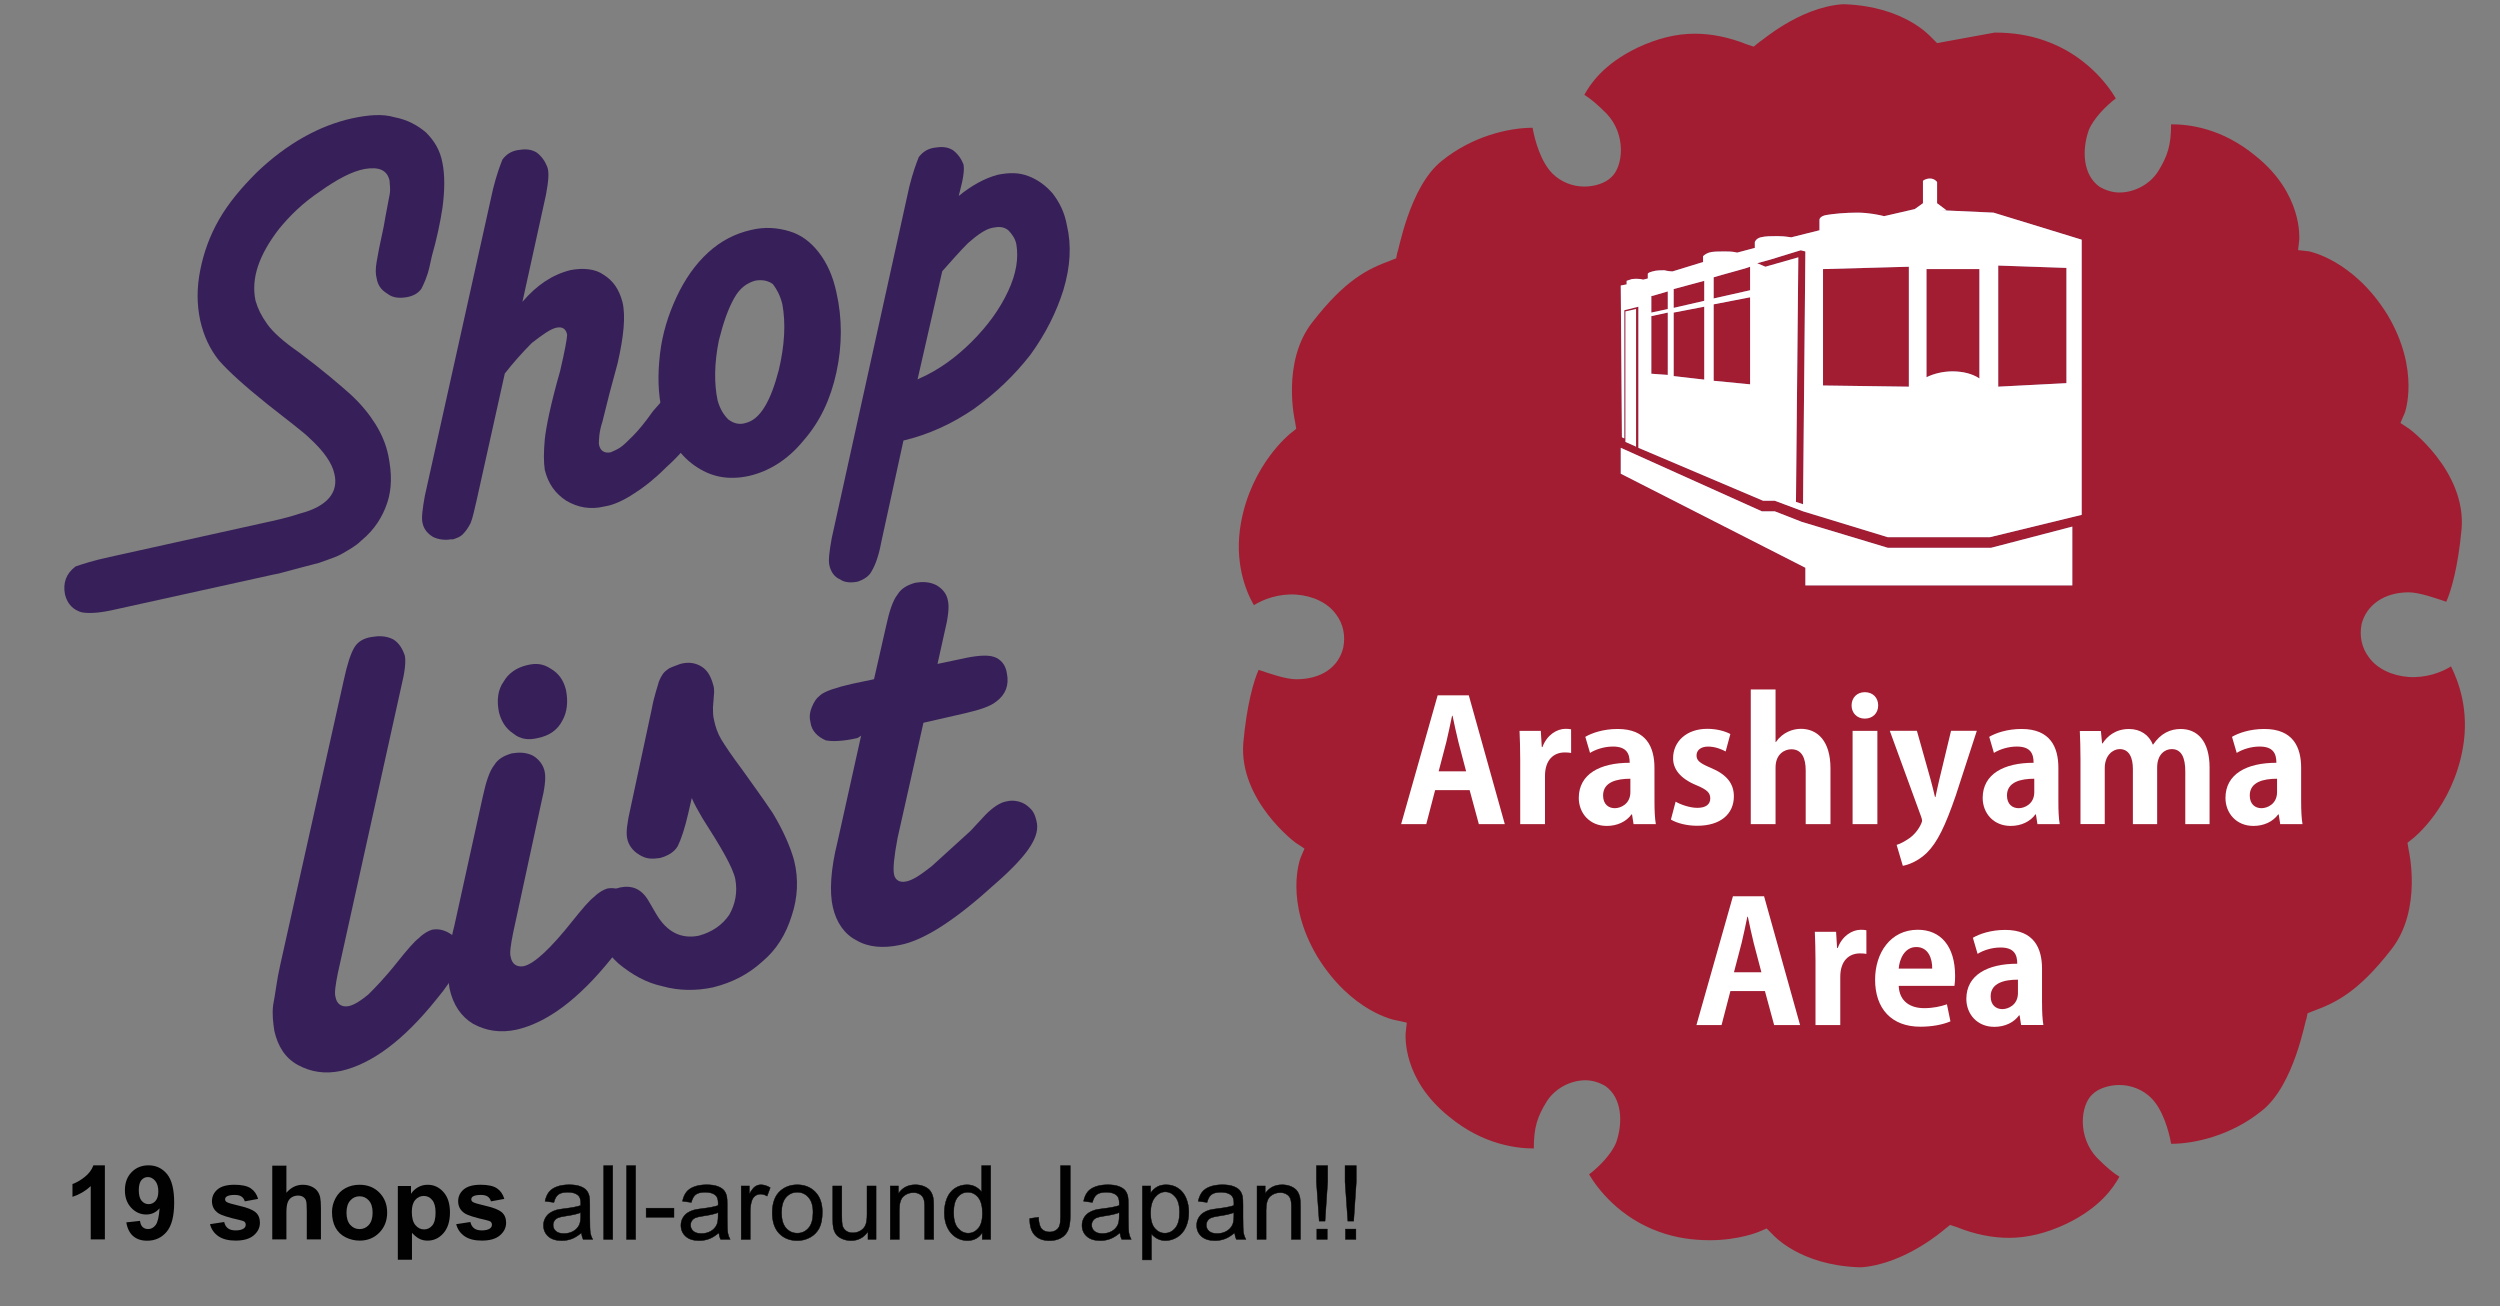 <?xml version="1.0" encoding="utf-8"?>
<!-- Generator: Adobe Illustrator 16.0.0, SVG Export Plug-In . SVG Version: 6.00 Build 0)  -->
<!DOCTYPE svg PUBLIC "-//W3C//DTD SVG 1.1//EN" "http://www.w3.org/Graphics/SVG/1.1/DTD/svg11.dtd">
<svg version="1.1" id="Layer_1" xmlns="http://www.w3.org/2000/svg" xmlns:xlink="http://www.w3.org/1999/xlink" x="0px" y="0px"
	 width="582.14px" height="304.211px" viewBox="0 0 582.14 304.211" enable-background="new 0 0 582.14 304.211"
	 xml:space="preserve">
<rect x="0" y="0" width="582.14" height="304.211" fill="#808080" stroke="none"/>
<g id="XMLID_117_">
	<path id="XMLID_118_" fill="#372059" d="M25.547,129.695l35.87-7.941c2.464-0.548,5.201-1.095,8.487-2.189
		c6.298-1.644,9.036-4.93,7.94-9.311c-0.548-2.464-2.465-5.202-5.75-8.214c-1.369-1.369-4.655-3.833-9.857-7.941
		c-5.477-4.381-9.036-7.666-11.227-10.131c-2.19-2.738-3.561-5.75-4.381-9.31c-0.822-3.833-0.822-7.667,0-11.774
		c0.82-4.106,2.189-7.939,4.381-11.773c2.19-3.834,5.202-7.393,8.762-10.953c7.119-6.846,14.786-10.953,22.18-12.596
		c3.833-0.821,7.119-1.096,9.857-0.274c3.012,0.548,5.477,1.917,7.393,3.56c1.917,1.918,3.286,4.107,3.834,7.121
		c0.549,2.737,0.549,6.297,0,10.404c-0.548,3.561-1.368,7.393-2.465,11.227l-0.547,2.465c-0.548,2.464-1.369,4.106-1.917,5.203
		c-0.82,1.095-1.917,1.643-3.286,1.916c-1.643,0.274-3.286,0.274-4.654-0.82c-1.368-0.821-2.19-1.917-2.465-3.561
		c-0.272-1.095-0.272-2.189,0-3.832l0.549-3.013l1.095-5.202c0.548-3.285,1.096-5.75,1.369-7.394c0.273-1.369,0-2.464,0-3.286
		c-0.548-2.464-2.464-3.286-5.75-2.738c-3.013,0.549-6.571,2.465-10.405,5.203c-4.107,2.738-7.119,5.75-9.583,8.762
		c-4.655,6.024-6.572,11.5-5.477,16.703c0.548,1.917,1.368,3.561,2.737,5.477c1.369,1.916,3.833,4.106,7.394,6.572
		c5.477,4.106,9.311,7.393,11.773,9.582c2.738,2.465,4.655,4.93,6.024,7.119c1.369,2.191,2.464,4.655,3.012,7.395
		c0.821,4.106,0.821,7.667-0.273,10.953c-1.096,3.285-3.013,6.298-6.023,8.762c-1.369,1.369-3.012,2.189-4.381,3.012
		c-1.369,0.822-3.286,1.369-5.478,2.19c-2.189,0.548-5.202,1.369-9.31,2.465l-1.369,0.272l-37.239,8.215
		c-3.56,0.821-6.023,0.821-7.394,0.549c-1.917-0.549-3.285-1.918-3.833-4.107c-0.548-2.738,0.273-4.929,2.464-6.571
		C19.249,131.337,21.713,130.517,25.547,129.695z"/>
	<path id="XMLID_120_" fill="#372059" d="M127.133,45.358l-5.478,24.918c3.286-3.833,6.847-6.299,11.228-7.395
		c3.013-0.547,5.75-0.272,7.667,1.096c2.189,1.369,3.56,3.287,4.381,6.299c0.822,3.285,0.274,8.214-1.095,14.238l-1.917,7.119
		l-1.644,6.571c-0.82,2.464-0.82,4.381-0.82,5.203c0.272,1.644,1.368,2.19,2.737,1.917c0.547-0.273,1.368-0.547,2.19-1.096
		c0.821-0.547,1.643-1.368,3.012-2.737c1.095-1.095,2.738-3.013,4.655-5.75c2.189-2.464,3.56-4.106,4.381-4.929
		c0.821-0.822,1.916-1.096,2.738-1.369c1.369-0.274,2.464,0,3.56,0.548c1.095,0.821,1.916,1.644,2.19,3.012
		c0.548,2.19-0.548,4.655-2.738,7.941c-2.19,3.012-4.381,5.476-7.119,7.94c-2.738,2.737-5.203,4.654-7.394,6.023
		c-2.465,1.643-4.93,2.738-6.846,3.012c-3.286,0.821-6.298,0.274-9.036-1.369c-2.465-1.643-4.106-3.832-4.929-7.119
		c-0.273-1.916-0.273-4.106,0-7.119c0.273-2.737,1.369-8.215,3.561-15.881c1.095-4.654,1.643-7.666,1.643-8.488
		c-0.272-1.369-1.095-1.917-2.464-1.643c-1.369,0.272-3.286,1.643-5.751,3.56c-2.19,2.19-4.381,4.655-6.298,7.118l-6.571,29.572
		c-0.548,2.19-0.821,3.833-1.369,5.203c-0.548,1.096-1.095,1.917-1.917,2.738c-0.547,0.547-1.369,0.821-2.189,1.095h-0.548
		c-1.368,0.274-3.013,0-4.106-0.548c-1.369-0.821-2.19-1.917-2.465-3.286c-0.273-1.095,0-3.286,0.548-6.298l15.882-71.466
		c0.821-3.286,1.644-5.478,2.19-6.847c0.82-1.094,1.916-1.916,3.56-2.189s3.012-0.273,4.381,0.548
		c1.097,0.821,1.917,1.917,2.464,3.286C127.954,40.156,127.681,42.347,127.133,45.358z"/>
	<path id="XMLID_122_" fill="#372059" d="M154.241,96.015c-1.096-4.381-1.096-9.035-0.548-13.69
		c0.548-4.655,1.917-9.036,3.833-13.144c1.917-4.107,4.382-7.668,7.395-10.406c3.012-2.737,6.298-4.381,9.856-5.202
		c3.286-0.821,6.298-0.548,9.036,0.274c2.738,0.82,4.929,2.463,6.845,4.928c1.917,2.465,3.286,5.477,4.107,9.311
		c1.369,6.023,1.369,12.322,0,18.62c-1.369,6.298-3.833,11.5-7.667,15.881c-3.56,4.382-7.94,7.12-12.595,8.216
		c-4.931,1.094-9.036,0.273-12.87-2.465C157.801,105.599,155.336,101.491,154.241,96.015z M167.11,93.277
		c0.548,1.917,1.369,3.286,2.464,4.381c1.097,0.821,2.466,1.369,4.107,0.821c3.286-0.821,5.751-4.928,7.667-12.321
		c1.369-5.75,1.644-10.953,0.821-15.334c-0.547-2.19-1.369-3.56-2.19-4.655c-1.095-0.822-2.464-1.095-4.106-0.822
		c-1.916,0.549-3.561,1.644-4.93,4.107c-1.369,2.463-2.464,5.477-3.56,9.857C166.289,84.788,166.289,89.443,167.11,93.277z"/>
	<path id="XMLID_125_" fill="#372059" d="M223.517,44.537l-0.273,1.095c3.013-2.464,6.023-4.106,9.036-4.929
		c2.738-0.547,4.93-0.547,7.119,0.274c2.19,0.82,4.107,2.189,5.75,4.106c1.644,2.19,2.738,4.382,3.286,7.394
		c1.095,4.654,0.821,9.582-0.822,15.06c-1.643,5.202-4.105,10.131-7.666,15.06c-3.834,4.93-8.215,9.037-13.144,12.596
		c-5.203,3.56-10.679,6.023-16.43,7.393l-5.202,23.822c-0.548,3.012-1.369,5.203-2.19,6.572c-0.548,1.095-1.643,1.917-3.286,2.464
		c-1.369,0.273-3.012,0.273-4.106-0.548c-1.368-0.548-2.19-1.917-2.464-3.286c-0.273-1.096,0-3.286,0.548-6.298l18.07-81.873
		c0.822-3.285,1.645-5.476,2.191-6.844c0.821-1.097,1.916-1.918,3.561-2.191c1.643-0.273,3.012-0.273,4.381,0.548
		c1.095,0.821,1.917,1.917,2.464,3.286C224.612,39.334,224.338,41.525,223.517,44.537z M219.409,63.157l-5.75,25.191l0.549-0.274
		c4.381-1.917,8.487-4.929,12.048-8.488c3.834-3.833,6.57-7.667,8.487-11.774c1.917-4.106,2.466-7.666,1.917-10.952
		c-0.272-1.369-1.096-2.464-1.917-3.286c-1.095-0.821-2.189-0.821-3.56-0.548c-1.643,0.274-3.56,1.643-5.75,3.56
		C223.517,58.502,221.6,60.692,219.409,63.157z"/>
	<path id="XMLID_128_" fill="#372059" d="M65.25,224.709l14.785-66.264c0.821-3.834,1.644-6.299,2.466-7.668
		c0.82-1.369,2.189-2.189,4.105-2.463c1.645-0.275,3.286-0.275,4.929,0.547c1.369,0.821,2.191,2.188,2.738,3.834
		c0.274,1.369,0,3.832-0.821,7.119l-14.785,66.811c-0.549,2.738-0.821,4.656-0.549,5.479c0.274,1.644,1.369,2.465,3.014,2.189
		c1.369-0.271,3.012-1.369,4.653-2.738c1.369-1.367,3.834-3.834,6.847-7.668c2.189-2.736,3.833-4.652,4.929-5.475
		c1.096-1.096,2.19-1.645,3.012-1.918c1.369-0.273,2.738,0,4.107,0.822c1.369,0.815,2.189,1.916,2.465,3.559
		c0.547,2.738-1.096,6.572-5.477,11.775c-7.667,9.582-15.062,15.059-22.181,16.703c-3.833,0.815-7.119,0.271-10.131-1.369
		c-3.012-1.646-4.655-4.385-5.477-7.941c-0.273-1.916-0.548-3.834-0.273-6.021C64.154,231.282,64.429,228.271,65.25,224.709z"/>
	<path id="XMLID_130_" fill="#372059" d="M105.775,215.674l6.572-29.847c0.821-3.832,1.643-6.298,2.738-7.666
		c0.82-1.369,2.189-2.19,4.106-2.738c1.644-0.271,3.285-0.271,4.93,0.547c1.368,0.822,2.464,2.191,2.737,3.835
		c0.273,1.368,0,3.836-0.82,7.118l-6.572,30.396c-0.548,2.738-0.821,4.652-0.548,5.479c0.273,1.645,1.369,2.463,3.013,2.188
		c2.464-0.547,6.298-4.105,11.5-10.68c2.19-2.736,3.834-4.654,4.929-5.478c1.097-1.097,2.19-1.644,3.013-1.918
		c1.368-0.273,2.737,0,4.106,0.821c1.369,0.82,2.19,1.916,2.465,3.56c0.547,2.737-1.096,6.571-5.477,11.774
		c-7.667,9.584-15.062,15.062-22.181,16.703c-3.833,0.818-7.118,0.271-10.131-1.369c-2.737-1.645-4.654-4.381-5.477-8.215
		c-0.273-1.916-0.548-3.834-0.273-6.301C104.68,221.424,104.954,218.688,105.775,215.674z M131.788,160.635
		c0.547,2.738,0.272,5.203-0.821,7.119c-1.096,2.191-3.013,3.563-5.751,4.107c-2.19,0.549-4.106,0.271-5.75-1.094
		c-1.644-1.101-2.738-2.738-3.285-4.935c-0.548-2.733-0.274-5.203,1.095-7.119c1.097-1.916,3.013-3.28,5.478-3.834
		c2.189-0.547,3.833-0.271,5.477,0.822C130.144,156.803,131.24,158.445,131.788,160.635z"/>
	<path id="XMLID_155_" fill="#372059" d="M161.086,185.827l-0.821,3.562c-0.821,3.563-1.643,6.022-2.464,7.666
		c-0.821,1.368-2.19,2.19-4.107,2.737c-1.917,0.272-3.286,0.272-4.929-0.819c-1.369-0.82-2.465-2.188-2.738-3.834
		c-0.272-1.367,0-3.562,0.821-7.117l4.929-23c0.548-3.017,1.369-5.203,1.644-6.301c0.548-1.367,1.096-2.188,1.917-2.736
		c0.548-0.547,1.644-0.818,3.012-1.367c1.917-0.549,3.561-0.273,4.93,0.549c1.368,0.818,2.19,2.188,2.737,4.104
		c0.274,0.819,0.274,1.366,0.274,1.918l-0.274,3.561c0,1.096,0,1.918,0.274,3.012c0.272,1.369,0.82,3.016,1.643,4.385
		c0.823,1.367,2.465,3.832,4.929,7.117c1.917,2.738,4.381,6.023,7.119,10.133c2.465,4.105,4.107,7.939,4.929,10.951
		c1.097,4.383,0.821,8.764-0.547,12.869c-1.369,4.383-3.563,7.938-6.846,10.68c-3.286,3.015-7.119,4.93-11.501,6.023
		c-3.833,0.818-7.94,0.818-11.773-0.273c-3.834-0.82-7.118-2.735-10.132-5.201c-2.737-2.465-4.653-5.203-5.202-8.487
		c-0.548-2.466-0.273-4.381,0.821-6.024c1.096-1.644,2.465-2.733,4.655-3.285c2.738-0.547,4.929,0.272,6.571,3.016l1.917,3.285
		c2.464,4.104,5.75,5.75,9.856,4.93c3.012-0.818,5.478-2.465,7.119-4.93c1.369-2.467,1.917-5.201,1.369-8.217
		c-0.548-2.734-3.286-7.394-7.667-14.234C162.455,188.564,161.634,187.195,161.086,185.827z"/>
	<path id="XMLID_157_" fill="#372059" d="M224.612,166.111l-9.584,2.189l-6.022,26.834c-0.822,4.383-1.097,7.119-0.822,8.488
		s1.369,1.916,2.738,1.645c1.644-0.272,3.56-1.645,6.023-3.561c2.738-2.465,5.75-5.203,9.036-8.215l3.561-3.834
		c1.643-1.645,3.284-2.738,4.653-3.014c1.097-0.271,1.917-0.271,3.014,0c1.095,0.271,1.916,0.819,2.737,1.645
		c0.821,0.822,1.096,1.645,1.369,2.736c0.547,1.916,0,3.834-1.369,6.021c-1.369,2.191-4.106,5.203-8.215,8.768
		c-9.036,8.213-16.429,13.144-22.18,14.236c-3.833,0.818-7.394,0.549-10.131-1.098c-2.738-1.369-4.655-4.104-5.478-7.668
		c-0.82-3.559-0.548-8.762,1.097-15.332l5.477-24.645l-0.822,0.547c-3.56,0.821-6.022,0.821-7.393,0.549
		c-1.917-0.822-3.286-2.191-3.561-4.107c-0.273-1.096-0.273-2.188,0.273-3.561c0.547-1.369,1.096-2.189,2.19-3.012
		c1.096-0.82,3.56-1.646,7.118-2.466l5.203-1.096l2.738-12.049c0.821-3.834,1.643-6.297,2.738-7.666
		c0.82-1.37,2.189-2.19,4.105-2.739c1.645-0.273,3.286-0.273,4.93,0.547c1.368,0.822,2.465,1.917,2.737,3.836
		c0.274,1.366,0,3.834-0.82,7.116l-1.644,7.396l5.202-1.098c3.56-0.818,6.298-1.096,7.941-0.549
		c1.643,0.549,2.736,1.916,3.012,3.834c0.548,2.738-0.274,4.932-2.465,6.57C230.636,164.469,228.172,165.291,224.612,166.111z"/>
</g>
<g id="XMLID_148_">
	<path id="XMLID_149_" fill="#A21D31" d="M451.06,10.036l-1.369-1.369c-0.273-0.273-6.299-7.119-19.988-7.667h-0.822
		c-10.131,0.822-18.893,8.763-19.166,8.763l-1.369,1.095l-1.643-0.548c-4.107-1.643-8.215-2.463-12.049-2.463
		c-4.383,0-8.764,1.095-13.418,3.285c-7.939,3.834-10.951,8.488-12.32,10.953c1.369,0.822,3.012,2.19,5.201,4.381
		c4.654,4.93,3.834,12.322,1.096,14.787c-1.365,1.368-3.834,2.189-6.297,2.189c-2.738,0-5.479-1.096-7.395-3.012
		c-2.738-2.738-4.105-7.668-4.654-10.68c-5.477,0-13.965,1.918-21.084,7.668c-7.666,6.023-10.133,21.357-10.404,21.357l-0.271,1.369
		l-1.367,0.547c-5.201,1.917-10.404,4.381-18.07,14.238c-7.396,9.311-4.107,23.274-4.107,23.274l0.273,1.644l-1.369,1.095
		c0,0-9.035,7.118-11.5,20.81c-1.645,9.036,1.096,15.881,3.012,19.167c2.189-1.369,5.751-2.736,9.857-2.463
		c3.834,0.273,7.395,1.916,9.311,4.654c1.645,2.188,2.189,4.928,1.645,7.666c-1.098,4.656-5.203,7.395-10.953,7.395l0,0
		c-2.465,0-6.297-1.369-8.762-2.19c-1.097,2.465-2.738,7.94-3.561,16.979c-1.097,13.418,12.32,23.549,12.596,23.549l1.643,1.1
		l-0.818,1.916c-0.271,0.547-3.834,10.4,3.834,23.271c7.938,12.869,18.068,14.785,18.348,14.785l2.465,0.549l-0.271,2.463
		c0,0.553-0.822,10.684,10.131,19.441c7.939,6.57,15.881,7.393,19.715,7.393c0-4.928,0.82-7.393,3.012-10.947
		c1.918-3.018,5.479-4.934,9.035-4.934c1.646,0,3.287,0.547,4.656,1.369c3.832,2.736,4.105,8.486,2.463,13.146
		c-1.094,2.734-4.105,5.75-6.297,7.396c1.916,3.285,7.119,10.131,16.43,13.416c3.832,1.368,7.666,1.918,11.773,1.918
		c6.57,0,11.227-1.918,11.227-1.918l1.916-0.82l1.369,1.369c0.273,0.272,6.299,7.119,19.99,7.666h0.82
		c10.131-0.821,19.166-8.763,19.166-8.763l1.369-1.096l1.645,0.547c4.105,1.646,8.215,2.465,12.049,2.465
		c4.381,0,8.762-1.096,13.416-3.284c7.939-3.834,10.953-8.487,12.322-10.953c-1.369-0.821-3.014-2.19-5.203-4.381
		c-4.654-4.931-3.834-12.322-1.096-14.787c1.369-1.369,3.834-2.188,6.299-2.188c2.736,0,5.477,1.097,7.393,3.013
		c2.738,2.737,4.107,7.665,4.654,10.681c5.479,0,13.965-1.918,21.084-7.668c7.668-6.021,10.133-21.354,10.404-21.354l0.273-1.369
		l1.369-0.547c5.199-1.918,10.4-4.383,18.068-14.24c7.396-9.309,4.105-23.271,4.105-23.271l-0.271-1.644l1.367-1.097
		c0,0,9.035-7.119,11.5-20.813c1.646-9.035-1.096-15.881-2.736-19.168c-2.188,1.369-5.75,2.737-9.854,2.465
		c-3.832-0.271-7.396-1.916-9.314-4.649c-1.645-2.191-2.188-4.935-1.645-7.668c1.098-4.384,5.203-7.394,10.953-7.394l0,0
		c2.465,0,6.299,1.37,8.764,2.192c1.096-2.466,2.736-7.942,3.563-16.979c1.098-13.417-12.32-23.548-12.598-23.548l-1.645-1.095
		l0.82-1.917c0.273-0.273,3.834-10.405-3.834-23.273C548,60.431,537.593,58.515,537.593,58.515l-2.465-0.273l0.273-2.464
		c0-0.274,0.816-10.679-10.137-19.441c-7.938-6.571-15.604-7.393-19.715-7.393l0,0c0,4.929-0.818,7.393-3.012,10.952
		c-1.918,3.013-5.479,4.93-9.037,4.93c-1.643,0-3.285-0.548-4.652-1.369c-3.834-2.738-4.104-8.488-2.465-13.143
		c1.098-2.738,4.105-5.75,6.297-7.395c-1.916-3.285-7.117-10.131-16.43-13.417c-3.834-1.368-7.666-1.917-11.771-1.917"/>
</g>
<g id="XMLID_83_">
	<path id="XMLID_145_" fill="#FFFFFF" d="M447.771,61.835"/>
	<g id="XMLID_84_">
		<g id="XMLID_93_">
			<polygon id="XMLID_107_" fill="#966496" points="378.498,72.515 378.498,102.908 380.962,104.003 380.962,71.966 			"/>
			<path id="XMLID_95_" fill="#966496" d="M464.205,49.513l-12.049-0.547h1.096l-2.189-1.643v-4.93c0,0-0.549-0.821-1.645-0.821
				s-1.645,0.548-1.645,0.548v5.203l-1.916,1.369l-7.119,1.643c-1.098-0.273-3.563-0.82-6.299-0.82s-5.479,0.273-7.117,0.547
				c-1.645,0.274-1.646,1.096-1.646,1.096v2.464l-3.285,0.821l-3.283,0.822c-0.271,0-1.367-0.274-3.016-0.274
				c-1.918,0-3.012,0-4.104,0.274c-1.098,0.272-1.369,1.095-1.369,1.095v1.368l-4.107,1.097c-1.096-0.274-1.916-0.274-3.012-0.274
				c-1.369,0-2.738,0-3.561,0.274c-0.82,0.272-1.369,0.821-1.369,0.821v1.369l-7.119,2.189c-0.82,0-1.916-0.273-1.916-0.273
				c-0.547,0-1.916,0-2.738,0.273c-1.096,0.273-1.096,0.548-1.096,0.548v1.095l-1.097,0.274c-0.819-0.274-2.465-0.274-3.013,0
				c-0.821,0.272-0.821,0.272-0.821,0.272v0.822l-1.366,0.273l0.27,35.322l0.551,0.274V72.24l0,0l0,0l3.285-0.822v32.858
				l29.021,12.322h2.738l6.57,2.464l19.715,6.023h23.822l21.357-5.203V55.81L464.205,49.513z M388.354,87.3l-3.834-0.273V73.609
				l3.834-0.822V87.3z M384.521,72.787v-3.833c0.273,0,2.738-0.82,3.834-1.095v4.106L384.521,72.787z M389.724,67.312
				c1.098-0.274,6.023-1.644,7.121-1.918v4.656l-7.121,1.643V67.312z M396.845,88.396l-7.121-0.822V72.787l7.121-1.369V88.396z
				 M399.035,64.573c1.645-0.548,7.119-1.917,8.486-2.464v5.476l-8.486,1.917V64.573z M399.035,88.669V70.871l8.486-1.644v20.264
				L399.035,88.669z M419.845,117.42l-1.645-0.547l0.549-56.954l-7.668,2.19l-1.916-0.821l3.012-0.822l7.119-2.189l1.096,0.273
				L419.845,117.42z M460.917,62.656v25.465c-1.646-1.095-3.834-1.644-6.299-1.644c-2.189,0-4.381,0.549-6.023,1.369v-25.19H460.917
				L460.917,62.656z M444.488,90.038L424.5,89.765V62.657l19.988-0.547V90.038z M465.298,90.038V61.835l15.883,0.549v26.834
				L465.298,90.038z"/>
			<polygon id="XMLID_94_" fill="#966496" points="439.558,127.551 439.558,127.551 419.572,121.527 413.271,119.063 
				410.535,119.063 410.261,119.063 377.403,104.277 377.403,110.302 420.392,132.206 420.392,136.313 482.55,136.313 
				482.55,122.622 463.656,127.551 			"/>
		</g>
		<g id="XMLID_63_">
			<polygon id="XMLID_77_" fill="#FFFFFF" points="378.498,72.515 378.498,102.908 380.962,104.003 380.962,71.966 			"/>
			<path id="XMLID_65_" fill="#FFFFFF" d="M464.205,49.513l-12.049-0.547h1.096l-2.189-1.643v-4.93c0,0-0.549-0.821-1.645-0.821
				s-1.645,0.548-1.645,0.548v5.203l-1.916,1.369l-7.119,1.643c-1.098-0.273-3.563-0.82-6.299-0.82s-5.479,0.273-7.117,0.547
				c-1.645,0.274-1.646,1.096-1.646,1.096v2.464l-3.285,0.821l-3.283,0.822c-0.271,0-1.367-0.274-3.016-0.274
				c-1.918,0-3.012,0-4.104,0.274c-1.098,0.272-1.369,1.095-1.369,1.095v1.368l-4.107,1.097c-1.096-0.274-1.916-0.274-3.012-0.274
				c-1.369,0-2.738,0-3.561,0.274c-0.82,0.272-1.369,0.821-1.369,0.821v1.369l-7.119,2.189c-0.82,0-1.916-0.273-1.916-0.273
				c-0.547,0-1.916,0-2.738,0.273c-1.096,0.273-1.096,0.548-1.096,0.548v1.095l-1.097,0.274c-0.819-0.274-2.465-0.274-3.013,0
				c-0.821,0.272-0.821,0.272-0.821,0.272v0.822l-1.366,0.273l0.27,35.322l0.551,0.274V72.24l0,0l0,0l3.285-0.822v32.858
				l29.021,12.322h2.738l6.57,2.464l19.715,6.023h23.822l21.357-5.203V55.81L464.205,49.513z M388.354,87.3l-3.834-0.273V73.609
				l3.834-0.822V87.3z M384.521,72.787v-3.833c0.273,0,2.738-0.82,3.834-1.095v4.106L384.521,72.787z M389.724,67.312
				c1.098-0.274,6.023-1.644,7.121-1.918v4.656l-7.121,1.643V67.312z M396.845,88.396l-7.121-0.822V72.787l7.121-1.369V88.396z
				 M399.035,64.573c1.645-0.548,7.119-1.917,8.486-2.464v5.476l-8.486,1.917V64.573z M399.035,88.669V70.871l8.486-1.644v20.264
				L399.035,88.669z M419.845,117.42l-1.645-0.547l0.549-56.954l-7.668,2.19l-1.916-0.821l3.012-0.822l7.119-2.189l1.096,0.273
				L419.845,117.42z M460.917,62.656v25.465c-1.646-1.095-3.834-1.644-6.299-1.644c-2.189,0-4.381,0.549-6.023,1.369v-25.19H460.917
				L460.917,62.656z M444.488,90.038L424.5,89.765V62.657l19.988-0.547V90.038z M465.298,90.038V61.835l15.883,0.549v26.834
				L465.298,90.038z"/>
			<polygon id="XMLID_64_" fill="#FFFFFF" points="439.558,127.551 439.558,127.551 419.572,121.527 413.271,119.063 
				410.535,119.063 410.261,119.063 377.403,104.277 377.403,110.302 420.392,132.206 420.392,136.313 482.55,136.313 
				482.55,122.622 463.656,127.551 			"/>
		</g>
	</g>
</g>
<g>
	<path fill="#FFFFFF" d="M350.399,191.898h-6.043l-2.146-7.916h-8.03l-2.065,7.916h-5.851l8.5-29.979h7.254L350.399,191.898z
		 M341.394,179.616l-1.793-6.822c-0.471-1.871-0.977-4.289-1.365-6.119h-0.117c-0.389,1.871-0.895,4.326-1.324,6.08L335,179.616
		H341.394z"/>
	<path fill="#FFFFFF" d="M365.845,175.327c-0.434-0.076-0.898-0.117-1.482-0.117c-2.611,0-4.602,1.758-4.602,5.461V191.9h-5.77
		v-14.936c0-2.688-0.08-4.836-0.158-6.783h4.951l0.23,3.777h0.152c1.02-2.807,3.355-4.248,5.383-4.248
		c0.549,0,0.896,0.039,1.289,0.117L365.845,175.327L365.845,175.327z"/>
	<path fill="#FFFFFF" d="M385.257,186.752c0,1.908,0.08,3.82,0.313,5.146h-5.188l-0.354-2.265h-0.114
		c-1.248,1.718-3.354,2.689-5.771,2.689c-4.017,0-6.513-3.003-6.513-6.515c0-5.574,4.951-8.188,11.854-8.188
		c0-2.145-0.739-3.779-3.896-3.779c-1.987,0-3.938,0.623-5.342,1.479l-1.095-3.741c1.443-0.854,4.134-1.832,7.524-1.832
		c6.744,0,8.574,4.289,8.574,9.045L385.257,186.752L385.257,186.752z M379.642,181.332c-3.119,0-6.354,0.738-6.354,3.896
		c0,2.063,1.287,2.965,2.729,2.965c1.365,0,3.627-0.979,3.627-3.742v-3.119H379.642L379.642,181.332z"/>
	<path fill="#FFFFFF" d="M401.83,174.979c-0.936-0.508-2.455-1.133-4.094-1.133c-1.755,0-2.689,0.896-2.689,2.066
		c0,1.207,0.818,1.832,3.314,2.885c3.666,1.521,5.381,3.625,5.381,6.627c0,4.135-3.119,6.861-8.539,6.861
		c-2.379,0-4.681-0.582-6.121-1.441l1.094-4.172c1.132,0.664,3.273,1.441,5.066,1.441c2.027,0,3.002-0.855,3.002-2.187
		c0-1.321-0.74-2.022-3.119-3.036c-4.055-1.644-5.537-3.939-5.537-6.318c0-3.896,3.119-6.861,7.955-6.861
		c2.225,0,4.135,0.547,5.381,1.211L401.83,174.979z"/>
	<path fill="#FFFFFF" d="M426.238,191.898h-5.771V179.38c0-2.769-0.855-4.909-3.354-4.909c-1.445,0-3.666,1.014-3.666,4.247v13.181
		h-5.771V160.55h5.771v12.242h0.078c1.561-2.26,3.938-3.082,5.809-3.082c3.859,0,6.902,2.81,6.902,9.203L426.238,191.898
		L426.238,191.898z"/>
	<path fill="#FFFFFF" d="M434.228,167.334c-1.832,0-3.078-1.326-3.078-3.08c0-1.795,1.285-3.078,3.078-3.078
		c1.871,0,3.119,1.283,3.119,3.078C437.349,166.125,436.021,167.334,434.228,167.334z M437.158,191.898h-5.771v-21.717h5.771
		V191.898z"/>
	<path fill="#FFFFFF" d="M460.312,170.184l-4.908,15.088c-2.42,7.019-4.25,10.84-6.709,13.295c-2.105,2.023-4.326,2.81-5.613,3.043
		l-1.441-4.873c0.939-0.274,2.027-0.897,3.041-1.604c1.908-1.361,2.889-3.588,2.889-4.014c0-0.236-0.076-0.547-0.234-0.977
		l-7.287-19.966h6.314l3.191,11.351c0.355,1.324,0.74,2.844,1.018,4.055h0.113c0.234-1.172,0.586-2.688,0.896-4.055l2.729-11.351
		h6.008v0.005h-0.006V170.184L460.312,170.184z"/>
	<path fill="#FFFFFF" d="M479.306,186.752c0,1.908,0.072,3.82,0.311,5.146h-5.188l-0.35-2.265h-0.117
		c-1.248,1.718-3.354,2.689-5.771,2.689c-4.014,0-6.51-3.003-6.51-6.515c0-5.574,4.949-8.188,11.854-8.188
		c0-2.145-0.74-3.779-3.898-3.779c-1.99,0-3.938,0.623-5.342,1.479l-1.092-3.741c1.439-0.854,4.135-1.832,7.523-1.832
		c6.746,0,8.58,4.289,8.58,9.045V186.752L479.306,186.752z M473.691,181.332c-3.119,0-6.355,0.738-6.355,3.896
		c0,2.063,1.285,2.965,2.73,2.965c1.363,0,3.629-0.979,3.629-3.742L473.691,181.332L473.691,181.332z"/>
	<path fill="#FFFFFF" d="M514.511,191.898h-5.654v-12.282c0-3.119-0.855-5.185-3.158-5.185c-1.598,0-3.393,1.244-3.393,4.285v13.182
		h-5.65V179.07c0-2.573-0.82-4.639-3.082-4.639c-1.6,0-3.471,1.479-3.471,4.402v13.063h-5.65V176.73c0-2.535-0.08-4.604-0.156-6.517
		h4.912l0.271,2.892h0.117c1.014-1.563,2.924-3.354,6.16-3.354c2.652,0,4.68,1.403,5.537,3.625h0.076
		c1.795-2.647,4.02-3.625,6.434-3.625c3.783,0,6.709,2.688,6.709,8.967v13.181H514.511L514.511,191.898z"/>
	<path fill="#FFFFFF" d="M535.837,186.752c0,1.908,0.08,3.82,0.314,5.146h-5.189l-0.352-2.265h-0.115
		c-1.248,1.718-3.355,2.689-5.771,2.689c-4.016,0-6.51-3.003-6.51-6.515c0-5.574,4.951-8.188,11.855-8.188
		c0-2.145-0.74-3.779-3.896-3.779c-1.988,0-3.939,0.623-5.342,1.479l-1.094-3.741c1.439-0.854,4.133-1.832,7.521-1.832
		c6.744,0,8.576,4.289,8.576,9.045v7.96H535.837L535.837,186.752z M530.224,181.332c-3.119,0-6.354,0.738-6.354,3.896
		c0,2.063,1.287,2.965,2.729,2.965c1.365,0,3.627-0.979,3.627-3.742v-3.119H530.224L530.224,181.332z"/>
	<path fill="#FFFFFF" d="M419.16,238.688h-6.043l-2.146-7.916h-8.033l-2.063,7.916h-5.851l8.497-29.982h7.256L419.16,238.688z
		 M410.154,226.404l-1.795-6.819c-0.471-1.873-0.977-4.291-1.363-6.121h-0.117c-0.389,1.871-0.895,4.326-1.324,6.08l-1.795,6.86
		H410.154L410.154,226.404z"/>
	<path fill="#FFFFFF" d="M434.603,222.116c-0.434-0.076-0.898-0.113-1.482-0.113c-2.611,0-4.602,1.754-4.602,5.457v11.229h-5.77
		v-14.935c0-2.688-0.08-4.836-0.156-6.784h4.949l0.234,3.782h0.15c1.02-2.812,3.355-4.252,5.383-4.252
		c0.549,0,0.896,0.039,1.287,0.117L434.603,222.116L434.603,222.116z"/>
	<path fill="#FFFFFF" d="M454.173,237.828c-1.795,0.781-4.326,1.248-7.02,1.248c-6.705,0-10.525-4.211-10.525-10.955
		c0-6.238,3.586-11.621,9.941-11.621c5.266,0,8.689,3.744,8.689,10.762c0,0.859-0.039,1.682-0.152,2.305h-12.98
		c0.154,3.703,2.807,5.187,5.926,5.187c2.145,0,3.82-0.392,5.303-0.896L454.173,237.828z M449.925,225.545
		c0.039-2.26-0.859-5.023-3.703-5.023c-2.771,0-3.939,2.886-4.096,5.023H449.925z"/>
	<path fill="#FFFFFF" d="M475.503,233.539c0,1.91,0.074,3.822,0.311,5.146h-5.188l-0.35-2.265h-0.117
		c-1.246,1.715-3.355,2.688-5.771,2.688c-4.016,0-6.512-3-6.512-6.51c0-5.576,4.951-8.188,11.855-8.188
		c0-2.144-0.74-3.779-3.898-3.779c-1.988,0-3.939,0.623-5.34,1.479l-1.094-3.741c1.438-0.854,4.135-1.832,7.521-1.832
		c6.744,0,8.578,4.289,8.578,9.045v7.956H475.503L475.503,233.539z M469.89,228.121c-3.119,0-6.355,0.74-6.355,3.898
		c0,2.063,1.285,2.963,2.729,2.963c1.363,0,3.629-0.979,3.629-3.742L469.89,228.121L469.89,228.121z"/>
</g>
<g>
	<path fill="#010101" d="M24.421,288.605h-3.293v-12.41c-1.203,1.125-2.621,1.957-4.254,2.496v-2.988
		c0.859-0.281,1.793-0.814,2.801-1.6s1.699-1.701,2.074-2.748h2.672V288.605z"/>
	<path fill="#010101" d="M29.413,284.633l3.188-0.352c0.078,0.648,0.281,1.129,0.609,1.441s0.762,0.469,1.301,0.469
		c0.68,0,1.258-0.313,1.734-0.938s0.781-1.922,0.914-3.891c-0.828,0.961-1.863,1.441-3.105,1.441c-1.352,0-2.518-0.521-3.498-1.564
		s-1.471-2.4-1.471-4.072c0-1.742,0.518-3.146,1.553-4.213s2.354-1.6,3.955-1.6c1.742,0,3.172,0.674,4.289,2.021
		s1.676,3.564,1.676,6.65c0,3.141-0.582,5.406-1.746,6.797s-2.68,2.086-4.547,2.086c-1.344,0-2.43-0.357-3.258-1.072
		S29.647,286.055,29.413,284.633z M36.866,277.438c0-1.063-0.244-1.887-0.732-2.473s-1.053-0.879-1.693-0.879
		c-0.609,0-1.115,0.24-1.518,0.721s-0.604,1.268-0.604,2.361c0,1.109,0.219,1.924,0.656,2.443s0.984,0.779,1.641,0.779
		c0.633,0,1.166-0.25,1.6-0.75S36.866,278.406,36.866,277.438z"/>
	<path fill="#010101" d="M48.901,285.055l3.305-0.504c0.141,0.641,0.426,1.127,0.855,1.459s1.031,0.498,1.805,0.498
		c0.852,0,1.492-0.156,1.922-0.469c0.289-0.219,0.434-0.512,0.434-0.879c0-0.25-0.078-0.457-0.234-0.621
		c-0.164-0.156-0.531-0.301-1.102-0.434c-2.656-0.586-4.34-1.121-5.051-1.605c-0.984-0.672-1.477-1.605-1.477-2.801
		c0-1.078,0.426-1.984,1.277-2.719s2.172-1.102,3.961-1.102c1.703,0,2.969,0.277,3.797,0.832s1.398,1.375,1.711,2.461l-3.105,0.574
		c-0.133-0.484-0.385-0.855-0.756-1.113s-0.9-0.387-1.588-0.387c-0.867,0-1.488,0.121-1.863,0.363
		c-0.25,0.172-0.375,0.395-0.375,0.668c0,0.234,0.109,0.434,0.328,0.598c0.297,0.219,1.322,0.527,3.076,0.926
		s2.979,0.887,3.674,1.465c0.688,0.586,1.031,1.402,1.031,2.449c0,1.141-0.477,2.121-1.43,2.941s-2.363,1.23-4.23,1.23
		c-1.695,0-3.037-0.344-4.025-1.031S49.206,286.234,48.901,285.055z"/>
	<path fill="#010101" d="M66.69,271.426v6.316c1.063-1.242,2.332-1.863,3.809-1.863c0.758,0,1.441,0.141,2.051,0.422
		s1.068,0.641,1.377,1.078s0.52,0.922,0.633,1.453s0.17,1.355,0.17,2.473v7.301h-3.293v-6.574c0-1.305-0.063-2.133-0.188-2.484
		s-0.346-0.631-0.662-0.838s-0.713-0.311-1.189-0.311c-0.547,0-1.035,0.133-1.465,0.398s-0.744,0.666-0.943,1.201
		s-0.299,1.326-0.299,2.373v6.234h-3.293v-17.18H66.69z"/>
	<path fill="#010101" d="M77.308,282.207c0-1.094,0.27-2.152,0.809-3.176s1.303-1.805,2.291-2.344s2.092-0.809,3.311-0.809
		c1.883,0,3.426,0.611,4.629,1.834s1.805,2.768,1.805,4.635c0,1.883-0.607,3.443-1.822,4.682s-2.744,1.857-4.588,1.857
		c-1.141,0-2.229-0.258-3.264-0.773s-1.822-1.271-2.361-2.268S77.308,283.637,77.308,282.207z M80.683,282.383
		c0,1.234,0.293,2.18,0.879,2.836s1.309,0.984,2.168,0.984s1.58-0.328,2.162-0.984s0.873-1.609,0.873-2.859
		c0-1.219-0.291-2.156-0.873-2.813s-1.303-0.984-2.162-0.984s-1.582,0.328-2.168,0.984S80.683,281.148,80.683,282.383z"/>
	<path fill="#010101" d="M92.636,276.16h3.07v1.828c0.398-0.625,0.938-1.133,1.617-1.523s1.434-0.586,2.262-0.586
		c1.445,0,2.672,0.566,3.68,1.699s1.512,2.711,1.512,4.734c0,2.078-0.508,3.693-1.523,4.846s-2.246,1.729-3.691,1.729
		c-0.688,0-1.311-0.137-1.869-0.41s-1.146-0.742-1.764-1.406v6.27h-3.293V276.16z M95.894,282.172c0,1.398,0.277,2.432,0.832,3.1
		s1.23,1.002,2.027,1.002c0.766,0,1.402-0.307,1.91-0.92s0.762-1.619,0.762-3.018c0-1.305-0.262-2.273-0.785-2.906
		s-1.172-0.949-1.945-0.949c-0.805,0-1.473,0.311-2.004,0.932S95.894,280.953,95.894,282.172z"/>
	<path fill="#010101" d="M106.229,285.055l3.305-0.504c0.141,0.641,0.426,1.127,0.855,1.459s1.031,0.498,1.805,0.498
		c0.852,0,1.492-0.156,1.922-0.469c0.289-0.219,0.434-0.512,0.434-0.879c0-0.25-0.078-0.457-0.234-0.621
		c-0.164-0.156-0.531-0.301-1.102-0.434c-2.656-0.586-4.34-1.121-5.051-1.605c-0.984-0.672-1.477-1.605-1.477-2.801
		c0-1.078,0.426-1.984,1.277-2.719s2.172-1.102,3.961-1.102c1.703,0,2.969,0.277,3.797,0.832s1.398,1.375,1.711,2.461l-3.105,0.574
		c-0.133-0.484-0.385-0.855-0.756-1.113s-0.9-0.387-1.588-0.387c-0.867,0-1.488,0.121-1.863,0.363
		c-0.25,0.172-0.375,0.395-0.375,0.668c0,0.234,0.109,0.434,0.328,0.598c0.297,0.219,1.322,0.527,3.076,0.926
		s2.979,0.887,3.674,1.465c0.688,0.586,1.031,1.402,1.031,2.449c0,1.141-0.477,2.121-1.43,2.941s-2.363,1.23-4.23,1.23
		c-1.695,0-3.037-0.344-4.025-1.031S106.534,286.234,106.229,285.055z"/>
	<path fill="#010101" stroke="#010101" stroke-width="0.1" stroke-miterlimit="10" d="M135.386,287.07
		c-0.781,0.664-1.533,1.133-2.256,1.406s-1.498,0.41-2.326,0.41c-1.367,0-2.418-0.334-3.152-1.002s-1.102-1.521-1.102-2.561
		c0-0.609,0.139-1.166,0.416-1.67s0.641-0.908,1.09-1.213s0.955-0.535,1.518-0.691c0.414-0.109,1.039-0.215,1.875-0.316
		c1.703-0.203,2.957-0.445,3.762-0.727c0.008-0.289,0.012-0.473,0.012-0.551c0-0.859-0.199-1.465-0.598-1.816
		c-0.539-0.477-1.34-0.715-2.402-0.715c-0.992,0-1.725,0.174-2.197,0.521s-0.822,0.963-1.049,1.846l-2.063-0.281
		c0.188-0.883,0.496-1.596,0.926-2.139s1.051-0.961,1.863-1.254s1.754-0.439,2.824-0.439c1.063,0,1.926,0.125,2.59,0.375
		s1.152,0.564,1.465,0.943s0.531,0.857,0.656,1.436c0.07,0.359,0.105,1.008,0.105,1.945v2.813c0,1.961,0.045,3.201,0.135,3.721
		s0.268,1.018,0.533,1.494h-2.203C135.589,288.168,135.448,287.656,135.386,287.07z M135.21,282.359
		c-0.766,0.313-1.914,0.578-3.445,0.797c-0.867,0.125-1.48,0.266-1.84,0.422s-0.637,0.385-0.832,0.686s-0.293,0.635-0.293,1.002
		c0,0.563,0.213,1.031,0.639,1.406s1.049,0.563,1.869,0.563c0.813,0,1.535-0.178,2.168-0.533s1.098-0.842,1.395-1.459
		c0.227-0.477,0.34-1.18,0.34-2.109V282.359z"/>
	<path fill="#010101" stroke="#010101" stroke-width="0.1" stroke-miterlimit="10" d="M140.565,288.605v-17.18h2.109v17.18H140.565z
		"/>
	<path fill="#010101" stroke="#010101" stroke-width="0.1" stroke-miterlimit="10" d="M145.897,288.605v-17.18h2.109v17.18H145.897z
		"/>
	<path fill="#010101" stroke="#010101" stroke-width="0.1" stroke-miterlimit="10" d="M150.456,283.449v-2.121h6.48v2.121H150.456z"
		/>
	<path fill="#010101" stroke="#010101" stroke-width="0.1" stroke-miterlimit="10" d="M167.39,287.07
		c-0.781,0.664-1.533,1.133-2.256,1.406s-1.498,0.41-2.326,0.41c-1.367,0-2.418-0.334-3.152-1.002s-1.102-1.521-1.102-2.561
		c0-0.609,0.139-1.166,0.416-1.67s0.641-0.908,1.09-1.213s0.955-0.535,1.518-0.691c0.414-0.109,1.039-0.215,1.875-0.316
		c1.703-0.203,2.957-0.445,3.762-0.727c0.008-0.289,0.012-0.473,0.012-0.551c0-0.859-0.199-1.465-0.598-1.816
		c-0.539-0.477-1.34-0.715-2.402-0.715c-0.992,0-1.725,0.174-2.197,0.521s-0.822,0.963-1.049,1.846l-2.063-0.281
		c0.188-0.883,0.496-1.596,0.926-2.139s1.051-0.961,1.863-1.254s1.754-0.439,2.824-0.439c1.063,0,1.926,0.125,2.59,0.375
		s1.152,0.564,1.465,0.943s0.531,0.857,0.656,1.436c0.07,0.359,0.105,1.008,0.105,1.945v2.813c0,1.961,0.045,3.201,0.135,3.721
		s0.268,1.018,0.533,1.494h-2.203C167.593,288.168,167.452,287.656,167.39,287.07z M167.214,282.359
		c-0.766,0.313-1.914,0.578-3.445,0.797c-0.867,0.125-1.48,0.266-1.84,0.422s-0.637,0.385-0.832,0.686s-0.293,0.635-0.293,1.002
		c0,0.563,0.213,1.031,0.639,1.406s1.049,0.563,1.869,0.563c0.813,0,1.535-0.178,2.168-0.533s1.098-0.842,1.395-1.459
		c0.227-0.477,0.34-1.18,0.34-2.109V282.359z"/>
	<path fill="#010101" stroke="#010101" stroke-width="0.1" stroke-miterlimit="10" d="M172.593,288.605V276.16h1.898v1.887
		c0.484-0.883,0.932-1.465,1.342-1.746s0.861-0.422,1.354-0.422c0.711,0,1.434,0.227,2.168,0.68l-0.727,1.957
		c-0.516-0.305-1.031-0.457-1.547-0.457c-0.461,0-0.875,0.139-1.242,0.416s-0.629,0.662-0.785,1.154
		c-0.234,0.75-0.352,1.57-0.352,2.461v6.516H172.593z"/>
	<path fill="#010101" stroke="#010101" stroke-width="0.1" stroke-miterlimit="10" d="M179.823,282.383
		c0-2.305,0.641-4.012,1.922-5.121c1.07-0.922,2.375-1.383,3.914-1.383c1.711,0,3.109,0.561,4.195,1.682s1.629,2.67,1.629,4.646
		c0,1.602-0.24,2.861-0.721,3.779s-1.18,1.631-2.098,2.139s-1.92,0.762-3.006,0.762c-1.742,0-3.15-0.559-4.225-1.676
		S179.823,284.484,179.823,282.383z M181.991,282.383c0,1.594,0.348,2.787,1.043,3.58s1.57,1.189,2.625,1.189
		c1.047,0,1.918-0.398,2.613-1.195s1.043-2.012,1.043-3.645c0-1.539-0.35-2.705-1.049-3.498s-1.568-1.189-2.607-1.189
		c-1.055,0-1.93,0.395-2.625,1.184S181.991,280.789,181.991,282.383z"/>
	<path fill="#010101" stroke="#010101" stroke-width="0.1" stroke-miterlimit="10" d="M202.112,288.605v-1.828
		c-0.969,1.406-2.285,2.109-3.949,2.109c-0.734,0-1.42-0.141-2.057-0.422s-1.109-0.635-1.418-1.061s-0.525-0.947-0.65-1.564
		c-0.086-0.414-0.129-1.07-0.129-1.969v-7.711h2.109v6.902c0,1.102,0.043,1.844,0.129,2.227c0.133,0.555,0.414,0.99,0.844,1.307
		s0.961,0.475,1.594,0.475s1.227-0.162,1.781-0.486s0.947-0.766,1.178-1.324s0.346-1.369,0.346-2.432v-6.668h2.109v12.445H202.112z"
		/>
	<path fill="#010101" stroke="#010101" stroke-width="0.1" stroke-miterlimit="10" d="M207.304,288.605V276.16h1.898v1.77
		c0.914-1.367,2.234-2.051,3.961-2.051c0.75,0,1.439,0.135,2.068,0.404s1.1,0.623,1.412,1.061s0.531,0.957,0.656,1.559
		c0.078,0.391,0.117,1.074,0.117,2.051v7.652h-2.109v-7.57c0-0.859-0.082-1.502-0.246-1.928s-0.455-0.766-0.873-1.02
		s-0.908-0.381-1.471-0.381c-0.898,0-1.674,0.285-2.326,0.855s-0.979,1.652-0.979,3.246v6.797H207.304z"/>
	<path fill="#010101" stroke="#010101" stroke-width="0.1" stroke-miterlimit="10" d="M228.726,288.605v-1.57
		c-0.789,1.234-1.949,1.852-3.48,1.852c-0.992,0-1.904-0.273-2.736-0.82s-1.477-1.311-1.934-2.291s-0.686-2.107-0.686-3.381
		c0-1.242,0.207-2.369,0.621-3.381s1.035-1.787,1.863-2.326s1.754-0.809,2.777-0.809c0.75,0,1.418,0.158,2.004,0.475
		s1.063,0.729,1.43,1.236v-6.164h2.098v17.18H228.726z M222.058,282.395c0,1.594,0.336,2.785,1.008,3.574s1.465,1.184,2.379,1.184
		c0.922,0,1.705-0.377,2.35-1.131s0.967-1.904,0.967-3.451c0-1.703-0.328-2.953-0.984-3.75s-1.465-1.195-2.426-1.195
		c-0.938,0-1.721,0.383-2.35,1.148S222.058,280.746,222.058,282.395z"/>
	<path fill="#010101" stroke="#010101" stroke-width="0.1" stroke-miterlimit="10" d="M239.776,283.73l2.051-0.281
		c0.055,1.313,0.301,2.211,0.738,2.695s1.043,0.727,1.816,0.727c0.57,0,1.063-0.131,1.477-0.393s0.699-0.617,0.855-1.066
		s0.234-1.166,0.234-2.15v-11.836h2.273v11.707c0,1.438-0.174,2.551-0.521,3.34s-0.898,1.391-1.652,1.805s-1.639,0.621-2.654,0.621
		c-1.508,0-2.662-0.434-3.463-1.301S239.745,285.441,239.776,283.73z"/>
	<path fill="#010101" stroke="#010101" stroke-width="0.1" stroke-miterlimit="10" d="M260.788,287.07
		c-0.781,0.664-1.533,1.133-2.256,1.406s-1.498,0.41-2.326,0.41c-1.367,0-2.418-0.334-3.152-1.002s-1.102-1.521-1.102-2.561
		c0-0.609,0.139-1.166,0.416-1.67s0.641-0.908,1.09-1.213s0.955-0.535,1.518-0.691c0.414-0.109,1.039-0.215,1.875-0.316
		c1.703-0.203,2.957-0.445,3.762-0.727c0.008-0.289,0.012-0.473,0.012-0.551c0-0.859-0.199-1.465-0.598-1.816
		c-0.539-0.477-1.34-0.715-2.402-0.715c-0.992,0-1.725,0.174-2.197,0.521s-0.822,0.963-1.049,1.846l-2.063-0.281
		c0.188-0.883,0.496-1.596,0.926-2.139s1.051-0.961,1.863-1.254s1.754-0.439,2.824-0.439c1.063,0,1.926,0.125,2.59,0.375
		s1.152,0.564,1.465,0.943s0.531,0.857,0.656,1.436c0.07,0.359,0.105,1.008,0.105,1.945v2.813c0,1.961,0.045,3.201,0.135,3.721
		s0.268,1.018,0.533,1.494h-2.203C260.991,288.168,260.851,287.656,260.788,287.07z M260.612,282.359
		c-0.766,0.313-1.914,0.578-3.445,0.797c-0.867,0.125-1.48,0.266-1.84,0.422s-0.637,0.385-0.832,0.686s-0.293,0.635-0.293,1.002
		c0,0.563,0.213,1.031,0.639,1.406s1.049,0.563,1.869,0.563c0.813,0,1.535-0.178,2.168-0.533s1.098-0.842,1.395-1.459
		c0.227-0.477,0.34-1.18,0.34-2.109V282.359z"/>
	<path fill="#010101" stroke="#010101" stroke-width="0.1" stroke-miterlimit="10" d="M266.015,293.375V276.16h1.922v1.617
		c0.453-0.633,0.965-1.107,1.535-1.424s1.262-0.475,2.074-0.475c1.063,0,2,0.273,2.813,0.82s1.426,1.318,1.84,2.314
		s0.621,2.088,0.621,3.275c0,1.273-0.229,2.42-0.686,3.439s-1.121,1.801-1.992,2.344s-1.787,0.814-2.748,0.814
		c-0.703,0-1.334-0.148-1.893-0.445s-1.018-0.672-1.377-1.125v6.059H266.015z M267.925,282.453c0,1.602,0.324,2.785,0.973,3.551
		s1.434,1.148,2.355,1.148c0.938,0,1.74-0.396,2.408-1.189s1.002-2.021,1.002-3.686c0-1.586-0.326-2.773-0.979-3.563
		s-1.432-1.184-2.338-1.184c-0.898,0-1.693,0.42-2.385,1.26S267.925,280.852,267.925,282.453z"/>
	<path fill="#010101" stroke="#010101" stroke-width="0.1" stroke-miterlimit="10" d="M287.483,287.07
		c-0.781,0.664-1.533,1.133-2.256,1.406s-1.498,0.41-2.326,0.41c-1.367,0-2.418-0.334-3.152-1.002s-1.102-1.521-1.102-2.561
		c0-0.609,0.139-1.166,0.416-1.67s0.641-0.908,1.09-1.213s0.955-0.535,1.518-0.691c0.414-0.109,1.039-0.215,1.875-0.316
		c1.703-0.203,2.957-0.445,3.762-0.727c0.008-0.289,0.012-0.473,0.012-0.551c0-0.859-0.199-1.465-0.598-1.816
		c-0.539-0.477-1.34-0.715-2.402-0.715c-0.992,0-1.725,0.174-2.197,0.521s-0.822,0.963-1.049,1.846l-2.063-0.281
		c0.188-0.883,0.496-1.596,0.926-2.139s1.051-0.961,1.863-1.254s1.754-0.439,2.824-0.439c1.063,0,1.926,0.125,2.59,0.375
		s1.152,0.564,1.465,0.943s0.531,0.857,0.656,1.436c0.07,0.359,0.105,1.008,0.105,1.945v2.813c0,1.961,0.045,3.201,0.135,3.721
		s0.268,1.018,0.533,1.494h-2.203C287.687,288.168,287.546,287.656,287.483,287.07z M287.308,282.359
		c-0.766,0.313-1.914,0.578-3.445,0.797c-0.867,0.125-1.48,0.266-1.84,0.422s-0.637,0.385-0.832,0.686s-0.293,0.635-0.293,1.002
		c0,0.563,0.213,1.031,0.639,1.406s1.049,0.563,1.869,0.563c0.813,0,1.535-0.178,2.168-0.533s1.098-0.842,1.395-1.459
		c0.227-0.477,0.34-1.18,0.34-2.109V282.359z"/>
	<path fill="#010101" stroke="#010101" stroke-width="0.1" stroke-miterlimit="10" d="M292.71,288.605V276.16h1.898v1.77
		c0.914-1.367,2.234-2.051,3.961-2.051c0.75,0,1.439,0.135,2.068,0.404s1.1,0.623,1.412,1.061s0.531,0.957,0.656,1.559
		c0.078,0.391,0.117,1.074,0.117,2.051v7.652h-2.109v-7.57c0-0.859-0.082-1.502-0.246-1.928s-0.455-0.766-0.873-1.02
		s-0.908-0.381-1.471-0.381c-0.898,0-1.674,0.285-2.326,0.855s-0.979,1.652-0.979,3.246v6.797H292.71z"/>
	<path fill="#010101" stroke="#010101" stroke-width="0.1" stroke-miterlimit="10" d="M307.183,284.34l-0.645-9.105v-3.809h2.613
		v3.809l-0.609,9.105H307.183z M306.632,288.605v-2.402h2.426v2.402H306.632z"/>
	<path fill="#010101" stroke="#010101" stroke-width="0.1" stroke-miterlimit="10" d="M313.851,284.34l-0.645-9.105v-3.809h2.613
		v3.809l-0.609,9.105H313.851z M313.3,288.605v-2.402h2.426v2.402H313.3z"/>
</g>
</svg>
